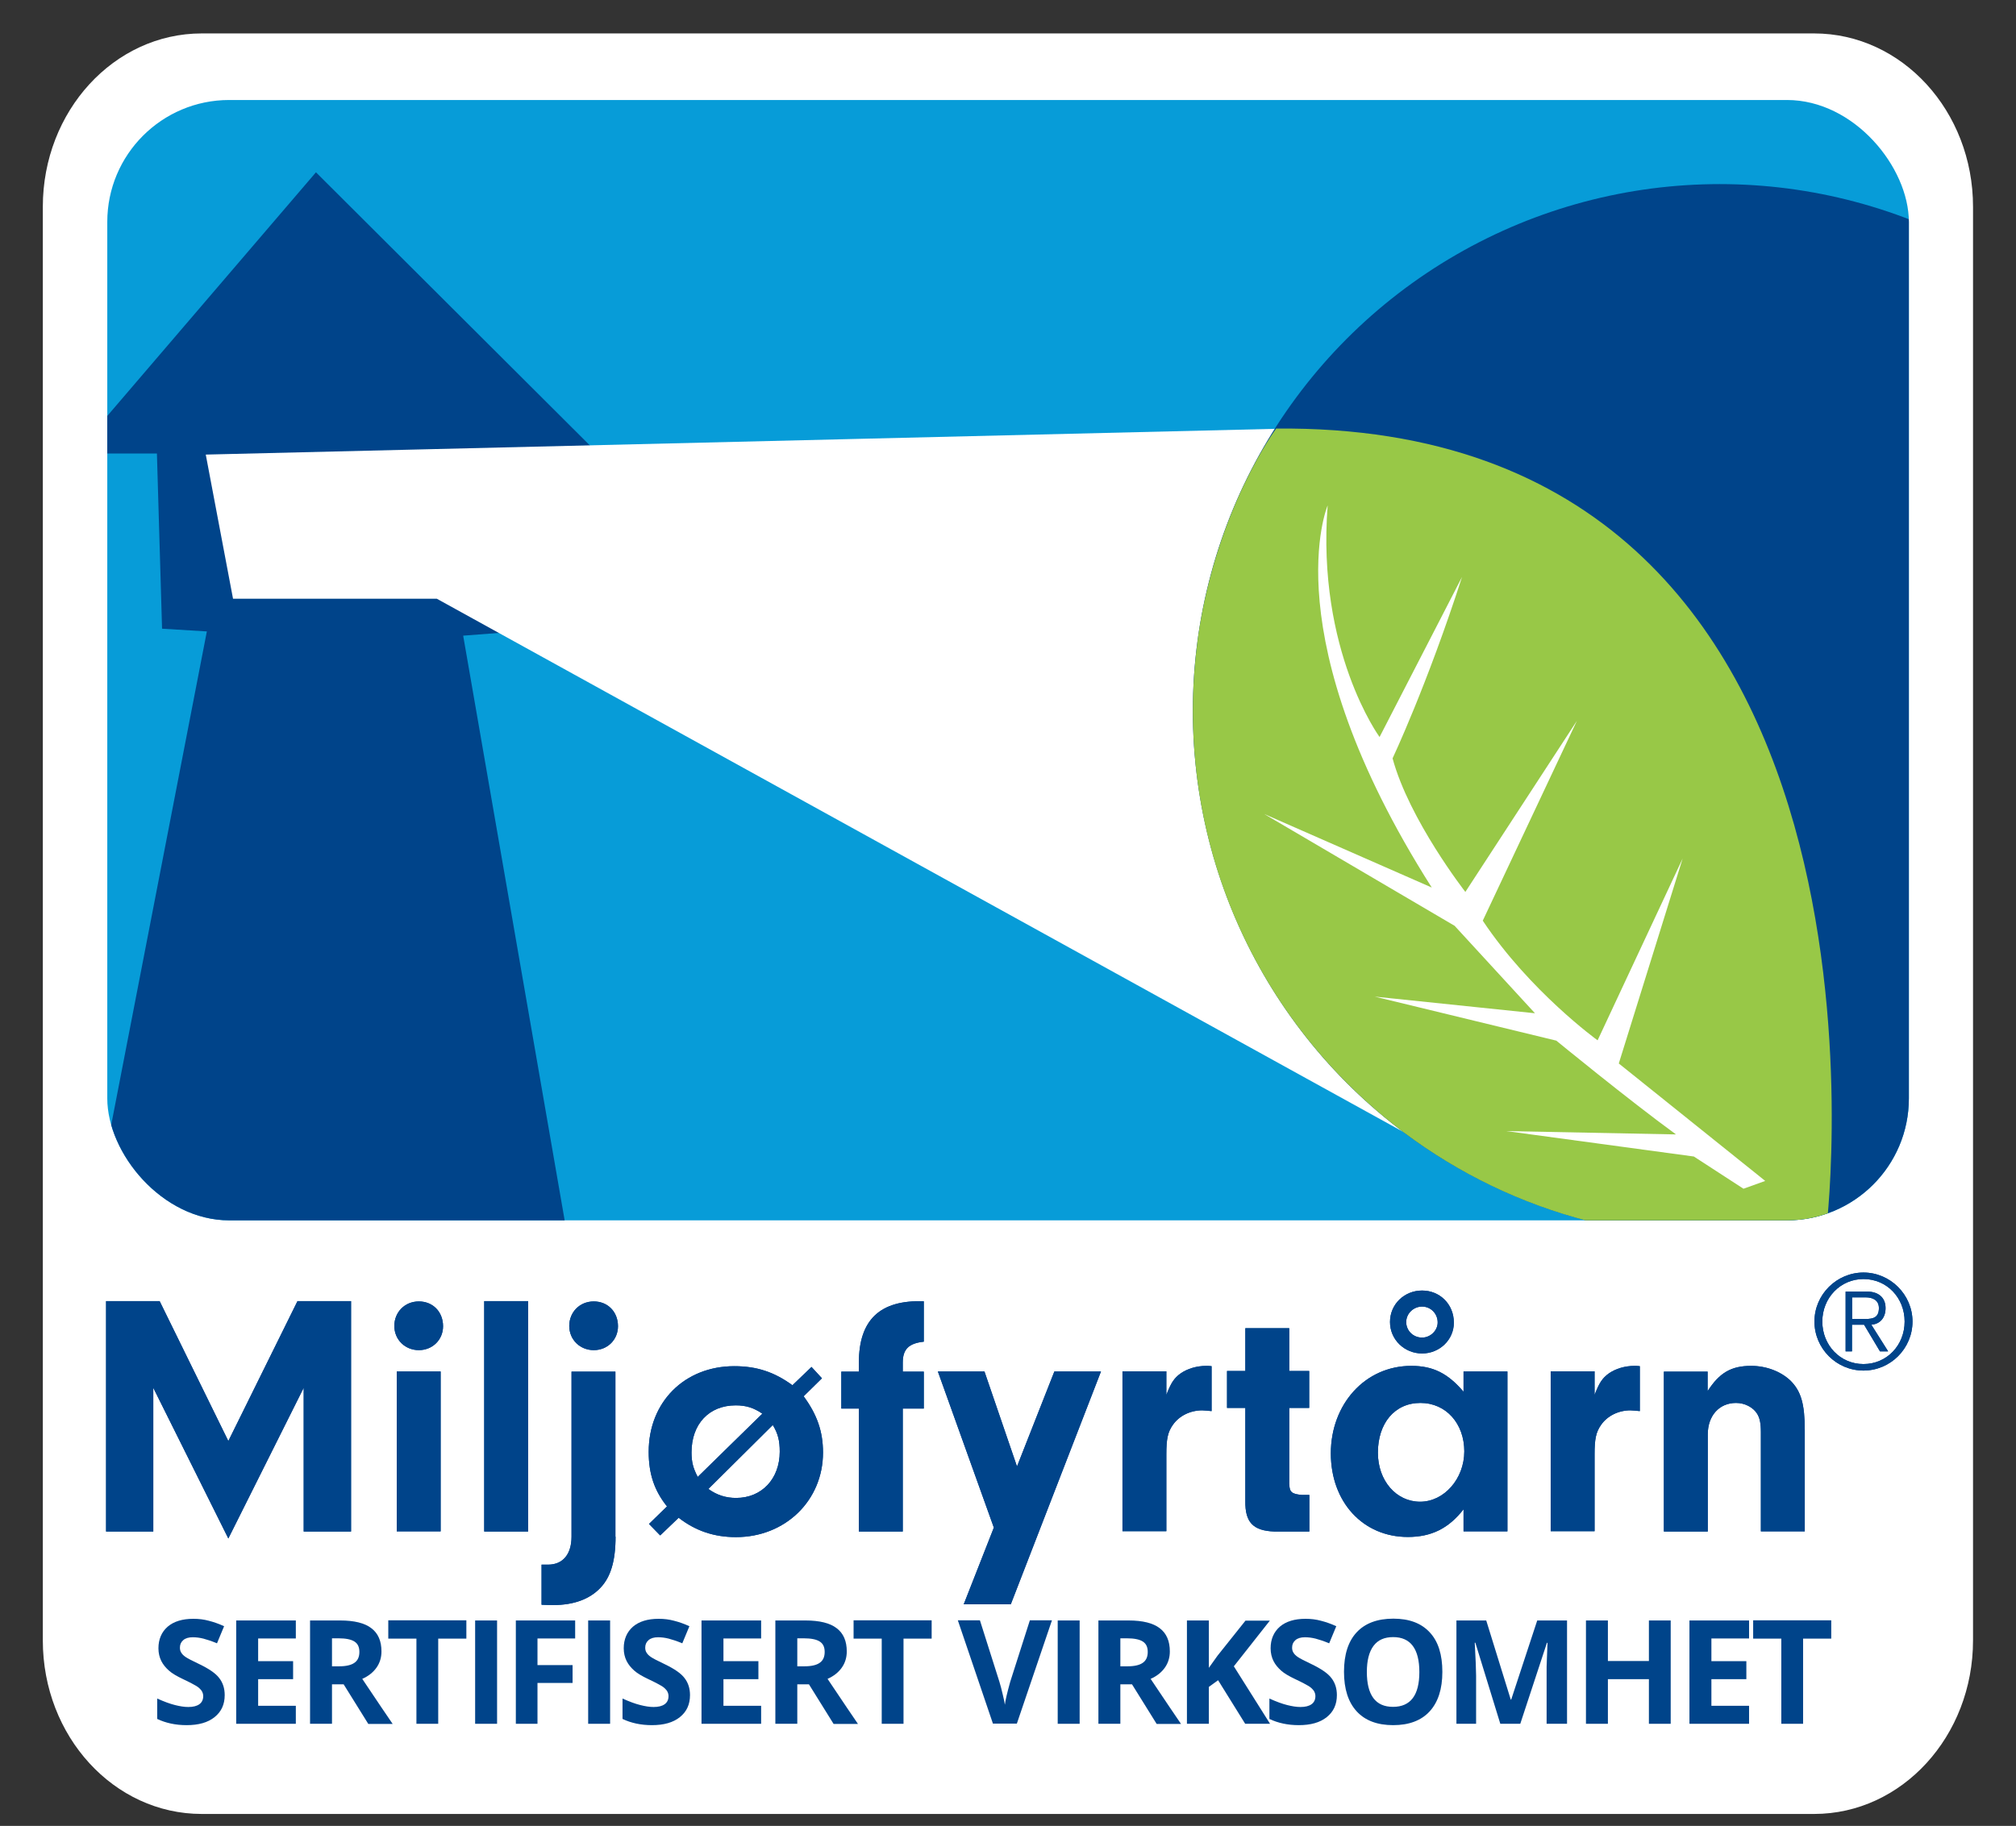 <?xml version="1.0" encoding="UTF-8"?> <svg xmlns="http://www.w3.org/2000/svg" xmlns:xlink="http://www.w3.org/1999/xlink" id="Layer_1" viewBox="0 0 133.23 120.7"><rect x="0" y="0" width="133.23" height="120.7" fill="#333333" stroke="none"/><defs><style>.cls-1{clip-path:url(#clippath);}.cls-2{fill:none;}.cls-2,.cls-3,.cls-4,.cls-5,.cls-6{stroke-width:0px;}.cls-3{fill:#079cd8;}.cls-4{fill:#98c847;}.cls-5{fill:#fff;}.cls-6{fill:#00448a;}</style><clipPath id="clippath"><rect class="cls-2" x="7.09" y="6.61" width="119.06" height="74.06" rx="8.06" ry="8.06"></rect></clipPath></defs><path class="cls-5" d="m130.39,108.44c0,6.33-4.7,11.47-10.5,11.47H13.33c-5.8,0-10.5-5.13-10.5-11.47V13.67C2.83,7.34,7.54,2.21,13.33,2.21h106.56c5.8,0,10.5,5.13,10.5,11.46v94.77Z"></path><path class="cls-6" d="m119.91,87.36c0-1.79,1.47-3.24,3.24-3.24s3.24,1.46,3.24,3.24-1.45,3.24-3.24,3.24-3.24-1.46-3.24-3.24Zm3.24-2.81c-1.53,0-2.72,1.25-2.72,2.81s1.18,2.81,2.72,2.81,2.72-1.24,2.72-2.81-1.17-2.81-2.72-2.81Zm-.75,4.78h-.43v-3.95h1.43c.68,0,1.21.35,1.21,1.09,0,.62-.34,1.05-.94,1.1l1.11,1.76h-.54l-1.05-1.76h-.8v1.76h.01Zm0-2.14h.89c.52,0,.88-.11.88-.72,0-.51-.39-.71-.88-.71h-.89v1.43Z"></path><path class="cls-6" d="m10.14,101.24h-3.13v-15.23h3.54l4.54,9.25,4.57-9.25h3.54v15.23h-3.13v-9.5l-4.98,9.96-4.96-9.96v9.5h.01Z"></path><path class="cls-6" d="m29.28,87.67c0,.89-.69,1.58-1.6,1.58s-1.62-.69-1.62-1.6.69-1.62,1.62-1.62,1.6.69,1.6,1.64Zm-.16,13.56h-2.9v-10.57h2.9v10.57Z"></path><path class="cls-6" d="m32,101.24v-15.23h2.9v15.23s-2.9,0-2.9,0Z"></path><path class="cls-6" d="m40.68,101.58c0,1.6-.32,2.67-1,3.38-.71.75-1.76,1.14-3.11,1.14-.16,0-.46,0-.78-.02v-2.65h.43c.98,0,1.55-.69,1.55-1.85v-10.91h2.9v10.91h0Zm.16-13.91c0,.89-.69,1.58-1.6,1.58s-1.62-.69-1.62-1.6.69-1.62,1.62-1.62,1.6.69,1.6,1.64Z"></path><path class="cls-6" d="m43.62,101.49l-.73-.75,1.19-1.16c-.84-1.05-1.21-2.15-1.21-3.61,0-3.29,2.37-5.66,5.66-5.66,1.48,0,2.65.39,3.84,1.26l1.26-1.21.69.75-1.21,1.19c.89,1.21,1.28,2.33,1.28,3.72,0,3.17-2.49,5.59-5.75,5.59-1.44,0-2.67-.41-3.79-1.28l-1.21,1.16h-.02Zm6.76-8.04c-.57-.39-1.07-.55-1.76-.55-1.76,0-2.92,1.23-2.92,3.11,0,.64.11,1.05.41,1.62l4.27-4.18Zm-3.56,4.98c.57.41,1.16.59,1.83.59,1.69,0,2.88-1.26,2.88-3.06,0-.71-.11-1.19-.46-1.76l-4.25,4.22h0Z"></path><path class="cls-6" d="m59.66,101.24h-2.9v-8.13h-1.16v-2.44h1.16v-.59c0-2.83,1.39-4.16,4.29-4.06v2.67c-1,.11-1.39.5-1.39,1.39v.59h1.39v2.44h-1.39v8.13Z"></path><path class="cls-6" d="m69.68,90.66h3.08l-5.96,15.39h-3.11l1.99-5.07-3.7-10.32h3.08l2.15,6.28,2.47-6.28Z"></path><path class="cls-6" d="m77.08,90.66v1.55c.3-.78.5-1.1.94-1.42.46-.32,1.07-.5,1.71-.5.07,0,.18,0,.34.02v2.97c-.23-.02-.46-.05-.62-.05-.8,0-1.53.37-1.94.96-.34.48-.43.94-.43,1.94v5.09h-2.9v-10.57h2.9Z"></path><path class="cls-6" d="m85.21,98.13c0,.5.18.64.82.69h.5v2.42h-2.31c-1.42-.05-1.94-.62-1.92-2.01v-6.16h-1.21v-2.44h1.21v-2.83h2.9v2.83h1.32v2.44h-1.32v5.07h0Z"></path><path class="cls-6" d="m96.72,90.66h2.9v10.57h-2.9v-1.46c-.98,1.26-2.12,1.83-3.68,1.83-2.97,0-5.09-2.31-5.09-5.53s2.24-5.78,5.32-5.78c1.44,0,2.42.5,3.45,1.71v-1.35h0Zm-5.66,5.37c0,1.85,1.21,3.24,2.79,3.24s2.92-1.51,2.92-3.33-1.19-3.2-2.9-3.2-2.81,1.35-2.81,3.29Zm5.02-8.59c0,1.12-.94,2.03-2.1,2.03s-2.12-.91-2.12-2.08.94-2.08,2.12-2.08,2.1.91,2.1,2.12h0Zm-3.15-.05c0,.57.46,1.03,1.05,1.03.55,0,1.03-.46,1.03-1,0-.59-.46-1.05-1.03-1.05s-1.05.46-1.05,1.03h0Z"></path><path class="cls-6" d="m105.38,90.66v1.55c.3-.78.5-1.1.94-1.42.46-.32,1.07-.5,1.71-.5.07,0,.18,0,.34.02v2.97c-.23-.02-.46-.05-.62-.05-.8,0-1.53.37-1.94.96-.34.48-.43.94-.43,1.94v5.09h-2.9v-10.57h2.9Z"></path><path class="cls-6" d="m112.85,90.66v1.3c.78-1.21,1.55-1.67,2.88-1.67,1,0,1.96.37,2.6.98.69.69.94,1.53.94,3.27v6.69h-2.9v-6.55c0-.59-.07-.94-.25-1.23-.27-.43-.82-.71-1.39-.71-1.12,0-1.87.85-1.87,2.08v6.42h-2.9v-10.57h2.9,0Z"></path><g class="cls-1"><rect class="cls-3" x=".43" y=".62" width="142.54" height="83.3"></rect><path class="cls-6" d="m7.22,75.03s-9.62,6.28-8.63,11.34c.77,3.92,11.55,6.93,15.01,6.91,12.47-.07,23.9-11.55,23.9-11.55l-6.89-39.71,2.48-.19-.3-11.98,6.74.14L20.88,11.39,5.27,29.62l1.81.36h3.29l.34,11.58,2.96.18s-6.45,33.29-6.45,33.29Z"></path><path class="cls-5" d="m13.6,30.06l1.8,9.52h13.47l69.48,38.34s-28.09-19.81-13.77-49.58l-70.98,1.71h0Z"></path><circle class="cls-6" cx="113.65" cy="46.99" r="34.82"></circle><path class="cls-6" d="m78.99,42.59c.02-.24.05-.48.08-.72-.03.24-.06.48-.08.72Z"></path><path class="cls-4" d="m79.08,41.87l.12-.96c-.05.31-.08.64-.12.96Z"></path><path class="cls-4" d="m84.33,28.34s-3.86,5.18-5.13,13.57c-.05.32-.08.64-.12.96-.03.24-.06.48-.08.72-.11,1.12-.17,2.26-.17,3.4,0,19.23,15.59,34.82,34.82,34.82,2.42,0,4.78-.25,7.06-.72,0-.03,6.43-53.19-36.39-52.76h.01Z"></path><path class="cls-5" d="m116.64,78.05l-9.66-7.75,4.22-13.55-5.62,12.02s-4.47-3.23-7.59-7.91l6.22-13.21-7.37,11.31s-3.71-4.76-4.81-8.83c0,0,2.28-4.83,4.59-11.99l-5.45,10.58s-4.17-5.7-3.43-15.31c0,0-3.7,8.62,6.88,25.26l-11.07-4.86,12.58,7.39,5.31,5.78-10.59-1.1,12,2.91s4.78,3.92,7.91,6.2l-11.2-.22,12.38,1.68,3.28,2.13,1.42-.51v-.02Z"></path></g><path class="cls-6" d="m119.91,87.36c0-1.79,1.47-3.24,3.24-3.24s3.24,1.46,3.24,3.24-1.45,3.24-3.24,3.24-3.24-1.46-3.24-3.24Zm3.24-2.81c-1.53,0-2.72,1.25-2.72,2.81s1.18,2.81,2.72,2.81,2.72-1.24,2.72-2.81-1.17-2.81-2.72-2.81Zm-.75,4.78h-.43v-3.95h1.43c.68,0,1.21.35,1.21,1.09,0,.62-.34,1.05-.94,1.1l1.11,1.76h-.54l-1.05-1.76h-.8v1.76h.01Zm0-2.14h.89c.52,0,.88-.11.88-.72,0-.51-.39-.71-.88-.71h-.89v1.43Z"></path><path class="cls-6" d="m10.14,101.24h-3.13v-15.23h3.54l4.54,9.25,4.57-9.25h3.54v15.23h-3.13v-9.5l-4.98,9.96-4.96-9.96v9.5h.01Z"></path><path class="cls-6" d="m29.28,87.67c0,.89-.69,1.58-1.6,1.58s-1.62-.69-1.62-1.6.69-1.62,1.62-1.62,1.6.69,1.6,1.64Zm-.16,13.56h-2.9v-10.57h2.9v10.57Z"></path><path class="cls-6" d="m32,101.24v-15.23h2.9v15.23s-2.9,0-2.9,0Z"></path><path class="cls-6" d="m40.68,101.58c0,1.6-.32,2.67-1,3.38-.71.75-1.76,1.14-3.11,1.14-.16,0-.46,0-.78-.02v-2.65h.43c.98,0,1.55-.69,1.55-1.85v-10.91h2.9v10.91h0Zm.16-13.91c0,.89-.69,1.58-1.6,1.58s-1.62-.69-1.62-1.6.69-1.62,1.62-1.62,1.6.69,1.6,1.64Z"></path><path class="cls-6" d="m43.62,101.49l-.73-.75,1.19-1.16c-.84-1.05-1.21-2.15-1.21-3.61,0-3.29,2.37-5.66,5.66-5.66,1.48,0,2.65.39,3.84,1.26l1.26-1.21.69.75-1.21,1.19c.89,1.21,1.28,2.33,1.28,3.72,0,3.17-2.49,5.59-5.75,5.59-1.44,0-2.67-.41-3.79-1.28l-1.21,1.16h-.02Zm6.76-8.04c-.57-.39-1.07-.55-1.76-.55-1.76,0-2.92,1.23-2.92,3.11,0,.64.11,1.05.41,1.62l4.27-4.18Zm-3.56,4.98c.57.41,1.16.59,1.83.59,1.69,0,2.88-1.26,2.88-3.06,0-.71-.11-1.19-.46-1.76l-4.25,4.22h0Z"></path><path class="cls-6" d="m59.66,101.24h-2.9v-8.13h-1.16v-2.44h1.16v-.59c0-2.83,1.39-4.16,4.29-4.06v2.67c-1,.11-1.39.5-1.39,1.39v.59h1.39v2.44h-1.39v8.13Z"></path><path class="cls-6" d="m69.68,90.66h3.08l-5.96,15.39h-3.11l1.99-5.07-3.7-10.32h3.08l2.15,6.28,2.47-6.28Z"></path><path class="cls-6" d="m77.08,90.66v1.55c.3-.78.5-1.1.94-1.42.46-.32,1.07-.5,1.71-.5.07,0,.18,0,.34.02v2.97c-.23-.02-.46-.05-.62-.05-.8,0-1.53.37-1.94.96-.34.48-.43.94-.43,1.94v5.09h-2.9v-10.57h2.9Z"></path><path class="cls-6" d="m85.21,98.13c0,.5.18.64.82.69h.5v2.42h-2.31c-1.42-.05-1.94-.62-1.92-2.01v-6.16h-1.21v-2.44h1.21v-2.83h2.9v2.83h1.32v2.44h-1.32v5.07h0Z"></path><path class="cls-6" d="m96.72,90.66h2.9v10.57h-2.9v-1.46c-.98,1.26-2.12,1.83-3.68,1.83-2.97,0-5.09-2.31-5.09-5.53s2.24-5.78,5.32-5.78c1.44,0,2.42.5,3.45,1.71v-1.35h0Zm-5.66,5.37c0,1.85,1.21,3.24,2.79,3.24s2.92-1.51,2.92-3.33-1.19-3.2-2.9-3.2-2.81,1.35-2.81,3.29Zm5.02-8.59c0,1.12-.94,2.03-2.1,2.03s-2.12-.91-2.12-2.08.94-2.08,2.12-2.08,2.1.91,2.1,2.12h0Zm-3.15-.05c0,.57.46,1.03,1.05,1.03.55,0,1.03-.46,1.03-1,0-.59-.46-1.05-1.03-1.05s-1.05.46-1.05,1.03h0Z"></path><path class="cls-6" d="m105.38,90.66v1.55c.3-.78.5-1.1.94-1.42.46-.32,1.07-.5,1.71-.5.07,0,.18,0,.34.02v2.97c-.23-.02-.46-.05-.62-.05-.8,0-1.53.37-1.94.96-.34.48-.43.94-.43,1.94v5.09h-2.9v-10.57h2.9Z"></path><path class="cls-6" d="m112.85,90.66v1.3c.78-1.21,1.55-1.67,2.88-1.67,1,0,1.96.37,2.6.98.69.69.94,1.53.94,3.27v6.69h-2.9v-6.55c0-.59-.07-.94-.25-1.23-.27-.43-.82-.71-1.39-.71-1.12,0-1.87.85-1.87,2.08v6.42h-2.9v-10.57h2.9,0Z"></path><path class="cls-6" d="m14.85,112.05c0,.62-.22,1.1-.67,1.46s-1.06.53-1.85.53c-.73,0-1.37-.14-1.94-.41v-1.35c.46.21.85.35,1.17.43s.61.13.88.13c.32,0,.56-.06.73-.18.17-.12.26-.3.26-.54,0-.13-.04-.25-.11-.36-.08-.1-.18-.21-.33-.3s-.44-.25-.89-.46c-.42-.2-.73-.38-.94-.57s-.38-.39-.5-.63c-.12-.24-.19-.52-.19-.84,0-.6.21-1.08.61-1.43.41-.35.98-.52,1.7-.52.36,0,.69.04,1.02.13.32.08.66.2,1.01.36l-.47,1.13c-.36-.15-.67-.25-.9-.31-.24-.06-.47-.09-.7-.09-.27,0-.48.06-.63.19-.15.13-.22.29-.22.5,0,.13.03.24.09.33.06.1.15.19.28.28.13.09.43.25.92.48.64.31,1.08.61,1.31.92.24.31.36.68.36,1.13Z"></path><path class="cls-6" d="m19.55,113.95h-3.94v-6.83h3.94v1.19h-2.49v1.5h2.31v1.19h-2.31v1.76h2.49v1.2Z"></path><path class="cls-6" d="m21.94,111.33v2.62h-1.45v-6.83h1.99c.93,0,1.62.17,2.06.51.45.34.67.85.67,1.54,0,.4-.11.76-.33,1.07s-.53.56-.94.74c1.03,1.54,1.7,2.53,2.01,2.98h-1.61l-1.63-2.62h-.77Zm0-1.18h.47c.46,0,.8-.08,1.01-.23.22-.15.33-.39.33-.72s-.11-.55-.33-.69c-.22-.14-.57-.21-1.04-.21h-.44v1.85Z"></path><path class="cls-6" d="m28.97,113.95h-1.45v-5.63h-1.86v-1.21h5.16v1.21h-1.86v5.63Z"></path><path class="cls-6" d="m31.4,113.95v-6.83h1.45v6.83h-1.45Z"></path><path class="cls-6" d="m35.52,113.95h-1.43v-6.83h3.92v1.19h-2.49v1.76h2.32v1.18h-2.32v2.7Z"></path><path class="cls-6" d="m38.87,113.95v-6.83h1.45v6.83h-1.45Z"></path><path class="cls-6" d="m45.6,112.05c0,.62-.22,1.1-.67,1.46s-1.06.53-1.85.53c-.73,0-1.37-.14-1.94-.41v-1.35c.46.21.85.35,1.17.43s.61.13.88.13c.32,0,.56-.06.73-.18.17-.12.26-.3.26-.54,0-.13-.04-.25-.11-.36-.08-.1-.18-.21-.33-.3s-.44-.25-.89-.46c-.42-.2-.73-.38-.94-.57s-.38-.39-.5-.63c-.12-.24-.19-.52-.19-.84,0-.6.21-1.08.61-1.43.41-.35.98-.52,1.7-.52.36,0,.69.04,1.02.13.32.08.66.2,1.01.36l-.47,1.13c-.36-.15-.67-.25-.9-.31-.24-.06-.47-.09-.7-.09-.27,0-.48.06-.63.19-.15.13-.22.29-.22.5,0,.13.03.24.09.33.06.1.15.19.28.28.13.09.43.25.92.48.64.31,1.08.61,1.31.92.24.31.36.68.36,1.13Z"></path><path class="cls-6" d="m50.3,113.95h-3.94v-6.83h3.94v1.19h-2.49v1.5h2.31v1.19h-2.31v1.76h2.49v1.2Z"></path><path class="cls-6" d="m52.69,111.33v2.62h-1.45v-6.83h1.99c.93,0,1.62.17,2.06.51.45.34.67.85.67,1.54,0,.4-.11.76-.33,1.07s-.53.56-.94.74c1.03,1.54,1.7,2.53,2.01,2.98h-1.61l-1.63-2.62h-.77Zm0-1.18h.47c.46,0,.8-.08,1.01-.23.22-.15.33-.39.33-.72s-.11-.55-.33-.69c-.22-.14-.57-.21-1.04-.21h-.44v1.85Z"></path><path class="cls-6" d="m59.72,113.95h-1.45v-5.63h-1.86v-1.21h5.16v1.21h-1.86v5.63Z"></path><path class="cls-6" d="m68.06,107.11h1.46l-2.32,6.83h-1.58l-2.32-6.83h1.46l1.29,4.07c.07.24.15.52.22.84.08.32.12.54.14.67.03-.29.15-.79.35-1.51l1.3-4.07Z"></path><path class="cls-6" d="m69.9,113.95v-6.83h1.45v6.83h-1.45Z"></path><path class="cls-6" d="m74.04,111.33v2.62h-1.45v-6.83h1.99c.93,0,1.62.17,2.06.51.45.34.67.85.67,1.54,0,.4-.11.76-.33,1.07s-.53.56-.94.74c1.03,1.54,1.7,2.53,2.01,2.98h-1.61l-1.63-2.62h-.77Zm0-1.18h.47c.46,0,.8-.08,1.01-.23.22-.15.33-.39.33-.72s-.11-.55-.33-.69c-.22-.14-.57-.21-1.04-.21h-.44v1.85Z"></path><path class="cls-6" d="m83.94,113.95h-1.65l-1.79-2.88-.61.44v2.44h-1.45v-6.83h1.45v3.13l.57-.8,1.85-2.32h1.61l-2.38,3.02,2.4,3.81Z"></path><path class="cls-6" d="m88.35,112.05c0,.62-.22,1.1-.67,1.46s-1.06.53-1.85.53c-.73,0-1.37-.14-1.94-.41v-1.35c.46.21.85.35,1.17.43s.61.13.88.13c.32,0,.56-.06.73-.18.17-.12.26-.3.26-.54,0-.13-.04-.25-.11-.36-.08-.1-.18-.21-.33-.3s-.44-.25-.89-.46c-.42-.2-.73-.38-.94-.57s-.38-.39-.5-.63c-.12-.24-.19-.52-.19-.84,0-.6.21-1.08.61-1.43.41-.35.98-.52,1.7-.52.36,0,.69.04,1.02.13.32.08.66.2,1.01.36l-.47,1.13c-.36-.15-.67-.25-.9-.31-.24-.06-.47-.09-.7-.09-.27,0-.48.06-.63.19-.15.13-.22.29-.22.5,0,.13.03.24.09.33.06.1.15.19.28.28.13.09.43.25.92.48.64.31,1.08.61,1.31.92.24.31.36.68.36,1.13Z"></path><path class="cls-6" d="m95.32,110.52c0,1.13-.28,2-.84,2.61-.56.61-1.37.91-2.41.91s-1.85-.3-2.41-.91c-.56-.61-.84-1.48-.84-2.62s.28-2.01.84-2.61c.56-.6,1.37-.9,2.42-.9s1.85.3,2.41.91c.56.6.83,1.47.83,2.61Zm-4.99,0c0,.76.14,1.34.43,1.73.29.39.72.58,1.3.58,1.16,0,1.74-.77,1.74-2.3s-.58-2.31-1.73-2.31c-.58,0-1.01.19-1.3.58-.29.39-.44.96-.44,1.73Z"></path><path class="cls-6" d="m99.15,113.95l-1.65-5.36h-.04c.06,1.09.09,1.82.09,2.18v3.18h-1.3v-6.83h1.97l1.62,5.23h.03l1.72-5.23h1.97v6.83h-1.35v-3.23c0-.15,0-.33,0-.53,0-.2.03-.73.06-1.59h-.04l-1.76,5.35h-1.33Z"></path><path class="cls-6" d="m110.41,113.95h-1.44v-2.95h-2.71v2.95h-1.45v-6.83h1.45v2.68h2.71v-2.68h1.44v6.83Z"></path><path class="cls-6" d="m115.59,113.95h-3.94v-6.83h3.94v1.19h-2.49v1.5h2.31v1.19h-2.31v1.76h2.49v1.2Z"></path><path class="cls-6" d="m119.17,113.95h-1.45v-5.63h-1.86v-1.21h5.16v1.21h-1.86v5.63Z"></path></svg> 